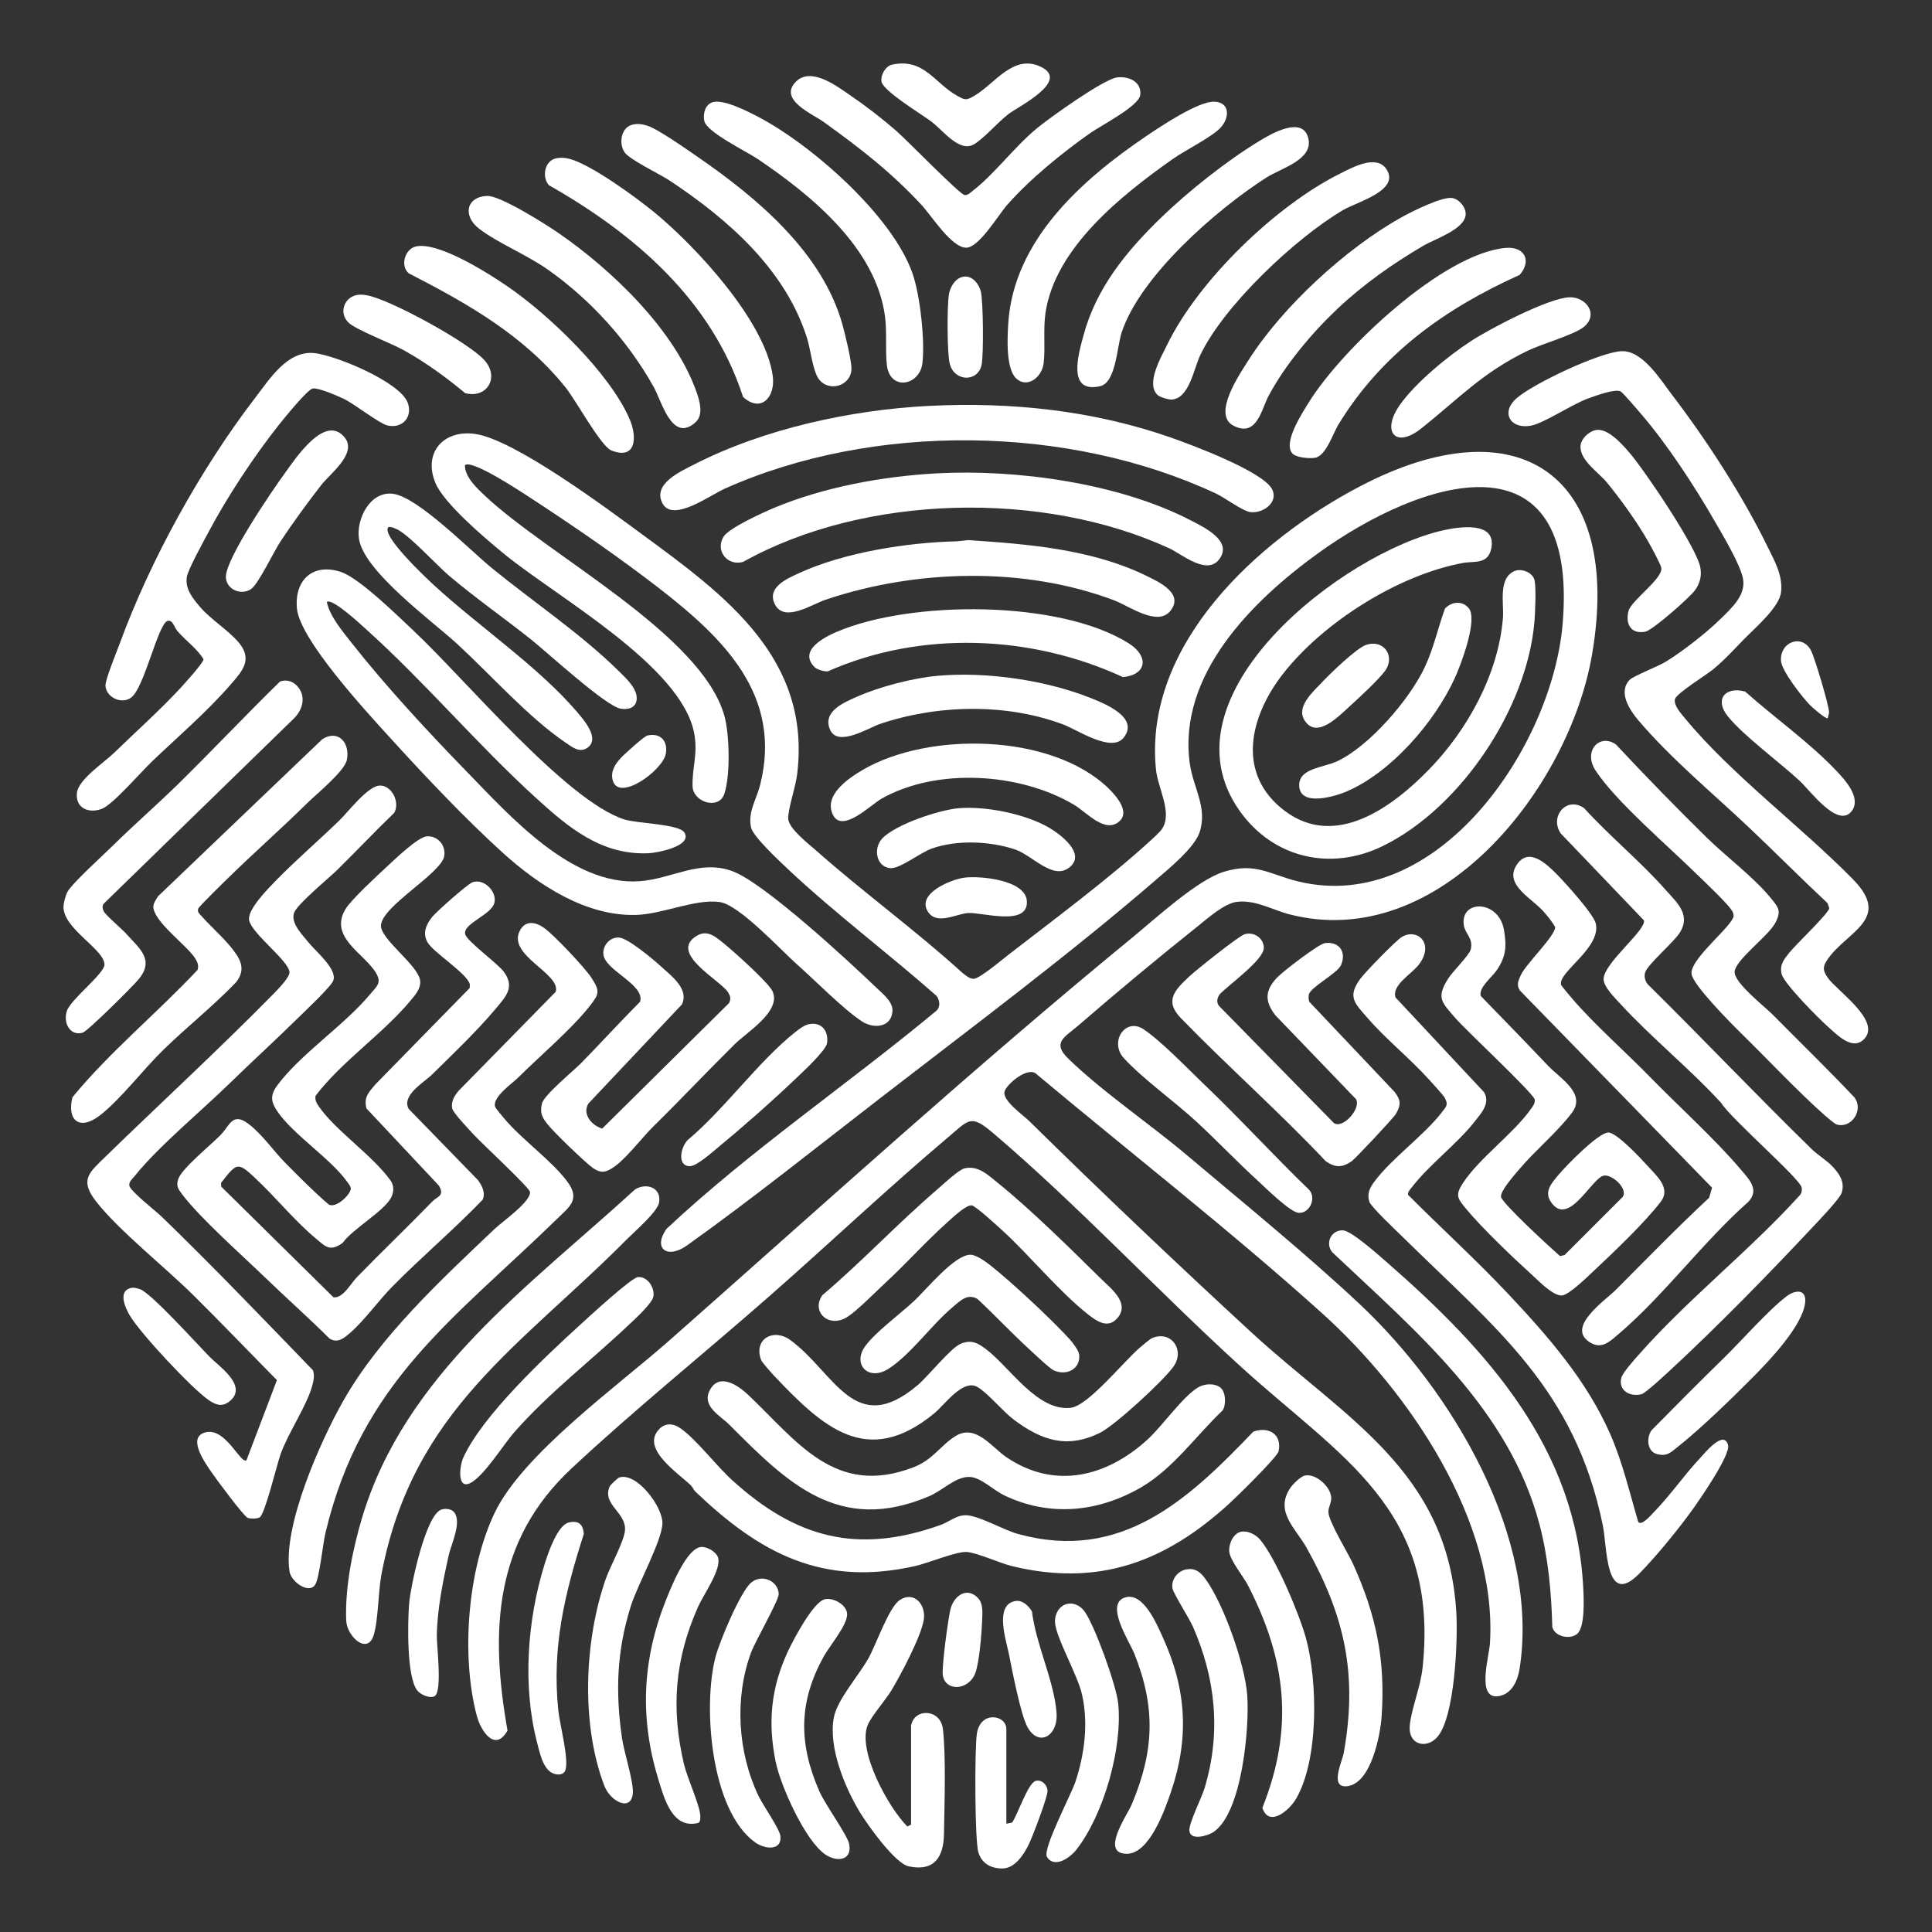 <?xml version="1.0" encoding="UTF-8"?>
<svg xmlns="http://www.w3.org/2000/svg" id="Calque_1" data-name="Calque 1" viewBox="0 0 700 700">
  <rect x="0" y="0" width="700" height="700" fill="#333333" stroke="none"/>
  <defs>
    <style>
      .cls-1 {
        fill: #fff;
      }
    </style>
  </defs>
  <path class="cls-1" d="M373.17,406.43c26.07,25.67,53.1,51.3,80.05,76.15,33.84,31.2,71.45,50.14,74.44,101.79.56,9.62-.48,38.19-7.1,45.21-4,4.23-10.41,2.48-9.78-4.36.55-6.03,3.91-13.89,4.67-21.14,6.04-57.67-29.82-76.01-66.29-109.29-29.86-27.24-58.64-58.12-89.27-84.2-8.19-6.98-8.76-4.97-16.25,1.36-22.05,18.61-43.23,38.69-64.92,57.72-23.55,20.67-48.93,41.15-71.72,62.44-27.96,26.12-29.52,58.78-23.12,94.89-4.48,7.98-9.65.31-11.17-5.48-5.72-21.85-3.26-52.79,6.44-73.24,10.13-21.38,44.6-46.05,63.04-62.32,55.53-49,110.87-99.35,168.1-146.29,8.3-6.81,23.48-20.82,33.11-23.8,11.59-3.58,16.6.99,26.99,3.5,50.5,12.24,92.07-48.79,95.79-93.44,5.88-70.49-50.89-52.78-88.82-25.33-23.63,17.11-50.75,43.92-46.27,76.07,1.21,8.69,6.55,15.98,3.52,24.94-1.87,5.55-10.97,13.01-15.56,16.97-31.19,26.96-67.03,53.71-99.81,79.05-22.85,17.66-46.97,36.96-70.35,53.63-7.06,5.04-12.5,1.18-7.38-6.05,30.46-28.52,65.32-52.07,97.43-78.72,1.87-1.38,1.67-3.81.44-5.61-17.56-15.53-36.87-29.96-53.92-46.01-2.95-2.77-12.69-11.84-13.36-15.1-1.17-5.69,1.98-10.07,3.31-15.37,8.21-32.57-13.39-53.26-36.67-71.31-13.64-10.58-29.63-21.62-44.1-31.1-3.35-2.19-23.65-15.91-26.19-13.42-.06,4.29,4.45,8.41,7.43,11.21,23.01,21.59,78.14,49.97,86.55,79.46,1.92,6.73,2.24,21.82,0,28.42-2.01,5.91-11.27,2.98-11.49-2.68-.27-6.72,2.05-11.83.54-19.49-4.83-24.46-49.9-49.22-69.13-65.04-6.58-5.41-21.56-18.06-24.62-25.53-4.45-10.86,2.87-19.25,14.28-17.72,14.3,1.91,48.14,27.22,60.93,36.61,29.74,21.82,61.23,44.83,55.84,87.03-.54,4.26-3.31,12.39-3.2,15.73.12,3.61,7.3,9.09,10.04,11.52,17.26,15.29,36.05,28.9,53.13,44.44,1.24.88,2.38,2.08,4.03,2.11,2.04.04,10.49-7.09,12.84-8.91,15.91-12.28,36.16-27.41,50.74-40.72,1.3-1.19,3.85-3.42,4.72-4.77,3.8-5.84-1.58-14.67-2.25-21.44-4.55-45.43,37.04-83.19,73.63-102.44,57.72-30.38,95.59-4.41,84.35,60.9-8.32,48.34-55.29,107.93-109.51,94.05-6.43-1.65-12.26-5.34-19.14-4.56-4.52.52-10.54,5.93-14.19,8.84-14.24,11.35-29.52,24.06-43.29,35.98-4.8,4.16-9.63,6.11-3.74,11.87,12.23,11.96,29.5,23.63,42.94,34.97,20.42,17.23,43.25,35.81,62.6,53.94,33.49,31.38,65.57,84.63,58.09,132.32-.67,4.27-2.86,9.25-7.77,9.9-7.94,1.04-3.24-14.42-2.95-19.3,2.65-44.27-29.47-91.24-60.9-119.52-33.33-30-68.88-57.69-103.26-86.45-3.12-3.39-11.4,3.86-11.77,6.39-.49,3.32,6.94,8.44,9.26,10.72Z"></path>
  <path class="cls-1" d="M92.44,426.81c-6.37-5.92-6.59-5.59-12.34,1.77l.05,1.35,40.66,40.1c3.4.5,6.32-5.03,8.4-7.17,9.01-9.28,18.38-18.21,27.39-27.5,1.88-1.93,4.61-2.01,2.42-5.79l-26.24-27.96c-1.07-4.08.81-5.82,3.19-8.68l34.21-34.96.05-1.35c-1.09-4.03-13.19-11.46-15.34-15.22-1.93-3.38-.42-6.56,1.72-9.21,1.54-1.9,12.77-11.87,14.58-12.53,4.04-1.48,8.81,3.22,7.97,7.29-.94,4.56-11.6,7.65-10.61,11.56.65,2.56,11.9,10.62,14.1,13.72,3.89,5.48.73,8.75-3.03,13.24-6.71,8-15.49,16.38-22.99,23.77-2.93,2.89-11.37,7.69-8.51,12.58l25.06,25.76c1.45,1.98,2.83,4.6,1.68,7.11-10.54,10.95-22.16,20.73-32.81,31.56-4.78,4.86-10.22,12.4-15.19,16.66-2.21,1.9-4.53,3.95-7.49,2.06-7.69-7.66-15.86-14.88-23.65-22.42s-23.49-21.46-29.76-29.88c-1.45-1.95-2.19-2.88-1.38-5.47,1.16-3.72,11.85-12.4,15.28-15.91s4.33-8.47,10.14-4.11c4.95,3.72,9.14,9.89,13.5,14.29,5.07,5.11,10.11,10.24,15.59,14.93,2.66,1.63,8.31-3.93,8.01-5.96-.21-.87-.78-1.5-1.27-2.19-6.02-8.48-19.4-16.96-25.3-25.52-2.42-3.52-2.7-5.9-.08-9.46,8.4-11.37,24.34-21.84,33.51-32.89,2.41-2.91,4.46-4.13,2.31-7.79-4.2-7.15-17.38-13.03-11.01-23.34,2.09-3.39,11.67-12.24,15.09-15.41,2.8-2.59,11.1-10.6,14.31-10.82,3.89-.26,6.89,3.18,6.31,7.06-.96,6.37-22.69,18.22-22.94,25.24-.18,5.12,13.98,14.66,14.23,20.31.12,2.69-1.8,4.84-3.42,6.79-10.11,12.2-24.87,21.95-34.53,34.64-.25,1.73.48,2.74,1.37,4.04,5.88,8.48,19.29,17.54,25.71,26.47,1.45,1.86,1.37,4.38.28,6.41-2.69,4.99-13.89,11.24-17.53,16.35-4.6,3.27-6.07,1.44-9.82-1.69-7.75-6.48-14.45-14.9-21.9-21.82Z"></path>
  <path class="cls-1" d="M149.91,228.61c18.13,16.9,55.17,61.6,76.36,68.31,4.57,1.45,19.77,1.62,21.69,4.71,3.07,4.94-9.88,7.36-12.84,7.5-17.27.86-29.37-9.47-41.31-20.37-21.16-19.33-39.84-41.58-61.19-60.79-1.81-1.63-12.42-11.54-14.21-9.83,1.16,5.21,5.52,10.38,8.81,14.57,12.46,15.84,27.82,32.41,41.9,46.88,15.7,16.14,38.13,41.43,62.58,39.69,11.72-.83,21.64-7.92,33.48-3.71,11.45,4.07,42.35,32.69,52.46,42.4,2.34,2.25,5.93,4.98,5.71,8.42-.39,5.93-6.82,6.44-11.02,3.7-6.65-4.32-16.97-14.84-23.46-20.58-6.03-5.33-21.02-21.7-28.12-22.69-8.81-1.23-20.75,4.43-30.39,4.68-18.01.47-35.19-10.75-48.04-22.38-13.71-12.41-28.75-28.34-41.25-42.1-8.35-9.19-32.41-35.22-33.48-46.51-.98-10.4,5.78-16.63,15.94-13.28,6.72,2.22,20.63,15.99,26.4,21.37Z"></path>
  <path class="cls-1" d="M632.11,231.36c-3.8,3.89-7.18,7.7-11.48,11.21-2.38,1.94-13.21,8.68-13.75,10.69-.6,2.22,2.19,5.26,3.61,6.99,16.74,20.33,42.12,39.23,60.9,58.36,14.16,14.42-2.11,18.79-9.15,28.87-1.88,2.7-1.88,4.09,0,6.79,3.28,4.7,19.4,15.5,13.24,22.12-4.24,4.56-9.91-1.51-13.25-4.46s-16.09-15.75-16.76-19.18.94-5.17,2.89-7.65c2.14-2.72,14.24-14.18,14.41-16.05l-.62-1.82c-9.57-8.95-18.81-18.27-28.32-27.28-13.4-12.69-28.28-24.91-40.27-39.02-3.06-3.6-7.44-10.16-3.07-14.64,1.32-1.36,10.24-4.82,13.08-6.56,6.1-3.74,14.67-10.43,19.78-15.45,4.08-4.01,9.51-8.82,8.1-14.96-1.24-5.43-7.38-15.62-10.37-20.81-7.27-12.62-17.06-27.56-26.51-38.56-1.15-1.34-6.62-7.78-7.44-8.16-2.09-.97-9.17,1.65-11.65,2.55-5.89,2.13-15.9,8.88-20.62,9.85-7.43,1.54-11.48-4.66-5.24-10.01s30.23-16.68,37.97-16.94c7.61-.25,14.07,10.39,18.38,16.03,12.33,16.14,25.37,36.27,34.3,54.51,2.6,5.32,5.68,10.48,5.06,16.65-.56,5.52-9.17,12.79-13.22,16.95Z"></path>
  <path class="cls-1" d="M83.5,392.23c-10.38,10.15-26.11,23.13-34.79,33.97-.76.95-2,1.92-1.87,3.31.17,1.94,9.68,9.32,11.71,11.29,18.69,18.08,36.73,36.95,54.81,55.65.68,1.84.3,3.54-.16,5.35-1.84,7.25-8.67,17.09-11.54,25.07-1.29,3.58-5.7,21.97-7.6,22.91-1.11.55-3.08.55-4.27.19-1.38-.42-11.62-14.27-13.2-16.62-2.05-3.03-8.94-12.4-2.35-14.33,7.45-2.18,12.89,11.62,15.07,10.04l11.03-29.01c-10.11-10.25-20.06-20.64-30.28-30.77-10.11-10.02-26.91-23.35-35.19-33.9-6.2-7.9-2.53-10.57,3.37-16.32,20.22-19.68,41.14-38.9,60.92-59.02,1.45-1.48,5.82-5.98,5.74-7.77-.18-4.08-13.4-13.75-14.61-18.73-.91-3.74,6.71-11.44,9.48-14.29,7.33-7.53,15.57-14.61,23.14-21.93,3.11-3,10.44-12.69,14.78-12.7s7.36,6.2,5.11,9.92c-7.01,6.77-13.71,13.85-20.65,20.69-2.91,2.87-14.65,12.5-15.62,15.56-1.2,3.78,2.91,7.73,5.14,10.54,2.62,3.29,10.56,9.73,9.11,13.89-.79,2.26-10.43,11.27-12.83,13.64-8,7.89-16.39,15.51-24.43,23.36Z"></path>
  <path class="cls-1" d="M534.12,406.58c-6.23,7.91-16.31,15.45-22.39,23.35-.6.78-1.78,1.94-1.58,2.97,12.05,12.08,24.74,23.63,36.44,36.06,14.32,15.23,28.32,31.25,36.82,50.62,4.52,10.3,6.98,21.13,10.18,31.89,1.27,1.51,4.84-2.78,5.76-3.72,5.88-6.03,10.79-13.22,16.55-19.38,1.88-2.01,8.71-10.51,10.21-4.76.95,3.64-10.86,20.62-13.64,24.4-5.12,6.98-12.49,16-18.53,22.14-12.35,12.56-11.58-9.49-13.18-17.35-10.14-49.67-38.63-71.24-72.42-104.51-2.15-2.11-11.59-10.99-12.2-12.88-.9-2.8.11-4.95,1.73-7.16,6.2-8.47,18.37-17.08,24.7-25.45,1.5-1.98,2.22-2.52.92-5.01-.5-.96-4.53-5.31-5.65-6.56-6.9-7.69-15.63-14.62-22.34-22.38-4.55-5.26-7.49-7.6-2.64-14.21,1.77-2.41,12.56-13.49,14.82-15,5.49-3.68,12.35,2.02,6.42,9.83-2.61,3.43-9.92,7.45-8.48,11.93l32.09,34.33c2.4,4.09-1.13,7.72-3.58,10.83Z"></path>
  <path class="cls-1" d="M517.75,278.81c13.97-14.35,25.14-34.58,26.79-54.91.42-5.16-1.82-14.23,4.08-16.95,2.65-1.22,6.87.53,7.41,3.4.56,3,.21,11.46-.07,14.83-2.61,31.4-26.68,67.51-54.92,81.34-18.79,9.2-39.68,4.47-51.86-12.69-29.74-41.89,37.7-93.71,73.84-101.71,5.67-1.25,19.23-3.38,17.32,6.5-1.16,6.03-6.26,4.6-10.26,5.34-23.45,4.34-50.69,21.49-65.34,40.33-11.89,15.3-17.01,36.08.72,49.48,18.49,13.99,39.19-1.5,52.29-14.96Z"></path>
  <path class="cls-1" d="M187.83,390.34c-2.22,2.21-9.41,7.11-8.46,10.6.17.62,2.6,3.44,3.27,4.25,6.4,7.7,17.36,15.35,23.01,23.07,4.62,6.31.73,8.93-3.7,13.25-37.33,36.39-70.99,58.98-84.03,113.89-.98,4.12-2.14,16.1-3.69,18.7-2.17,3.64-8.73-.92-9.32-4.68-2.59-16.41,11.24-47.36,19.46-61.86,13.27-23.39,35.53-43.93,54.9-62.35,2.68-2.55,13.36-10.01,12.73-13.4-.3-1.62-17.45-17.56-20.18-20.52-1.61-1.75-7.65-8.04-7.98-9.68-.5-2.42.76-4.49,2.24-6.31l35.26-35.95c2.05-6.65-18.01-13.28-12.87-22.37,2.1-3.71,5.8-2.85,8.74-.72,3.6,2.6,14.71,14.34,17.14,18.1,3.21,4.98,2.7,5.86-.89,10.41-6.41,8.14-18.01,17.98-25.61,25.55Z"></path>
  <path class="cls-1" d="M86.37,232.63c5.34,6.26,1.52,10.42-2.8,15.39-8.64,9.95-18.93,18.74-28.44,27.81-3.87,3.69-14.15,15.57-18.08,17.16-4.75,1.92-9.82-.1-9.17-5.75.55-4.83,9.81-10.94,13.41-14.43,7.7-7.46,16.46-15.34,23.68-23.07,1.47-1.57,8.78-9.62,8.78-10.89-2.38-3.88-6.44-6.71-9.46-10.19-1.28-1.48-1.65-4.26-3.68-3.66-3.45,1.46-8.34,24.11-13.01,27.68-3.66,2.79-9.26-.19-9.39-4.3-.07-2.15,4.19-12.55,5.26-15.45,11.09-30.22,29.34-63.19,48.93-88.71,5.39-7.01,11.74-17.3,21.52-16.28,7.74.81,30.67,10.35,33.71,17.75,2.05,4.98-1.49,9.67-7.11,8.5-3.05-.64-11.92-7.75-16.03-9.71-2.24-1.07-9.05-4.03-11.14-3.73-1.86.26-10.41,10.8-12.14,12.98-9.25,11.66-18.8,26.14-25.79,39.29-1.63,3.06-7.33,13.4-7.73,16.01-.66,4.36,2.06,7.67,4.72,10.8,3.93,4.62,10.23,8.44,13.95,12.81Z"></path>
  <path class="cls-1" d="M664.04,422.72c2.5,2.79,4.35,5.35,3.3,9.28-.58,2.2-8.64,10.55-10.84,12.89-15.86,16.92-34.4,35.89-51.4,51.61-1.71,1.58-8.9,8.26-10.33,8.64-4.22,1.11-8.54-1.4-7.32-5.95.51-1.89,4.57-6.39,6.12-8.15,17.81-20.26,40.35-37.89,58.55-58,.67-.78.81-1.73.67-2.72-.47-3.18-25.89-25.22-29.08-30.6-11.42-12.52-25.22-23.56-36.59-35.96-1.97-2.15-5.98-6.07-6.1-8.85-.25-5.75,15.41-17.79,14.62-21.43l-30.14-31.5c-4.18-6.08,2.09-13.65,8.46-9.17,9.22,10.14,20.41,19.31,29.44,29.51,4.12,4.65,9.31,9,5.28,15.52-2.24,3.62-11.74,11.53-12.62,14.53-.44,1.49,0,3.04.93,4.23,20,19.74,39.36,40.17,59.47,59.79,2.07,2.02,5.7,4.26,7.56,6.33Z"></path>
  <path class="cls-1" d="M561.02,386.26c4.18,4.41,13.76,9.91,8.55,16.87s-13.49,13.8-19.28,20.7c-1.67,1.98-6.75,7.7-6.44,9.81.34,2.32,18.3,18.8,21.37,21.46l1.64-.37,21.02-21.01c2.24-3-4.09-8.6-6.99-7.73-4.47,1.34-12.8,18.98-19.05,9.36-2.39-3.68.29-6.6,2.67-9.49,2.66-3.24,14.67-15.61,18.28-15.53,2.98.06,11.57,9.21,13.89,11.8,3.42,3.82,8.87,8.21,5.05,13.27-5.53,7.31-17.41,18.65-24.34,25.12-2.31,2.15-8.98,8.75-11.53,8.85-3.13.13-7.98-4.89-10.48-7.17-7.16-6.52-18.35-17.14-24.36-24.43-2.99-3.63-3.79-4.83-.96-9.14,6.06-9.2,18.34-17.9,24.64-26.86.73-1.03,1.52-1.98,1.37-3.37-.22-2.06-25.18-25.34-28.78-29.55-4.9-5.72-7.02-7.21-2.64-14.21,1.68-2.69,7.8-8.64,8.26-10.73.9-4.08-2.11-5.59-2.55-8.73-1.31-9.36,12.7-9.19,14.55,1.71,1.02,5.97.78,9.55-2.52,14.52-1.77,2.66-6.78,6.38-5.86,9.47,8.2,8.43,16.38,16.84,24.47,25.37Z"></path>
  <path class="cls-1" d="M251.89,540.37c-.57-.54-.86-1.48-1.55-2.16-4.46-4.4-18.28-13.24-11.55-20.36,2.31-2.45,5.19-2.14,7.79-.33,5.62,3.92,12.98,13.57,18.59,18.68,23.24,21.16,45.64,27.09,75.76,16.27,2.97-1.07,5.58-3.51,9.03-3.47,4.55.04,13.49,5.29,18.83,6.77,37.3,10.32,61.58-12.23,85.29-37.05,5.5-2,10.56.92,9.16,7.15-.46,2.05-15.08,16.38-17.77,18.83-23.17,21.2-47.39,30.35-78.82,22.73-4.37-1.06-13.01-5.02-16.59-5.13-3.79-.12-13.87,4.08-18.57,5.13-33.46,7.52-56.19-4.61-79.59-27.06Z"></path>
  <path class="cls-1" d="M336.74,147.06c29.66-1.47,59.06,1.62,87.07,11.33,7.41,2.57,34.17,12.5,37.18,19.03,2.2,4.77-3.51,8.73-8.05,8.11-2.69-.37-9.21-5.22-12.31-6.68-53.39-25.02-124.26-25.89-178.13-1.76-5.13,2.3-18.58,12.2-22.38,5.44-4.04-7.2,6.72-11.85,11.51-14.31,25.21-12.89,56.88-19.77,85.11-21.17Z"></path>
  <path class="cls-1" d="M597.75,390.13c10.38,10.64,23.74,22.68,33.05,33.7,2.94,3.48,6.74,7.2,2.71,11.56-16.49,14.58-30.7,34.09-47.35,48.21-3.15,2.67-5.98,5.38-10.19,2.71-8.66-5.48,5.63-15.12,9.51-19.01,11.17-11.19,22.18-22.55,33.76-33.32l1.07-3.66-69.6-71.42c-1.4-1.94-.56-3.69.32-5.61,1.94-4.22,12.5-14.17,12.43-17.4-1.01-1.86-2.64-3.81-4.03-5.43-4.26-4.97-14.44-9.77-10.06-16.85s10.98-.59,14.8,3.27c2.97,3.01,13.33,14.41,14.04,17.83,1.84,8.86-13.8,17.52-12.61,22.11.09.33,3.33,4.18,3.95,4.91,8.16,9.52,19.25,19.22,28.19,28.39Z"></path>
  <path class="cls-1" d="M442.22,502.79c1.9,1.52,2.1,6.12.78,8.2-9.47,9-17.87,21.01-29.22,27.7-15.61,9.19-33.36,11.07-49.97,3.08-3.87-1.86-8.39-6.42-12.35-6.64-5.12-.29-9.81,4.84-14.78,6.96-32.84,14.03-51.63-5.06-72.48-25.94-3.21-3.21-10.08-6.65-7.03-12.46,3.37-6.41,10.14-1.85,13.8,1.59,17.62,16.62,31.46,37.36,60.02,26.33,7.11-2.74,9.65-7.81,15.16-11.26,7.36-4.61,13.11,3.98,18.53,7.65,17.54,11.84,36.26,7.07,51.04-6.38,5.35-4.87,12.81-15.6,18.34-18.92,2.33-1.4,5.98-1.65,8.17.09Z"></path>
  <path class="cls-1" d="M140.72,190.99c-2.84,2.96,13.95,18.67,16.55,21.06,15.98,14.72,37.84,29.54,51.75,45.83,2.51,2.94,8.64,9.9,3.67,13.15-2.84,1.85-5.55-.47-7.93-2.08-13.03-8.79-27.11-24.59-39-35.54-9.06-8.34-33.89-26.34-35.69-38.17-1.09-7.13,3.98-17.28,12.17-16.35,9.06,1.03,28.09,20.53,36.05,27.01,14.69,11.97,32.26,23.81,45.65,37.01,2.44,2.41,6.48,6,6.74,9.6s-2.51,4.74-5.68,4.29c-5.39-.77-26.73-20.45-32.54-25.07-9.8-7.8-20.17-15.02-29.73-23.12-4.56-3.86-15.03-15.44-19.48-17.11-.85-.32-1.55-.71-2.52-.52Z"></path>
  <path class="cls-1" d="M237.03,407.81c-4.05,3.98-10.04,11.76-14.12,14.67-3.01,2.15-4.87,2.96-8.11.68-2.77-1.94-14.03-12.83-16.24-15.61-2.06-2.59-3.04-4.1-2.22-7.67.74-3.19,11.49-11.9,14.33-14.81,7.14-7.31,14.05-14.89,21.26-22.14,1.85-6.33-13.25-11.44-13.34-17.49-.05-3.11,2.41-5.86,5.61-5.76s12.5,7.92,15.3,10.49c3.75,3.44,10.21,8.11,7.58,13.74l-33.88,35.92c-2.38,3.86,1.28,8.01,5,9.07l45.97-45.49c.71-1.52.5-2.4-.3-3.76-2.54-4.36-22.16-14.43-11.23-20.7,3.73-2.14,6.68.52,9.49,2.77,3.44,2.76,16.32,14.26,17.78,17.45,3.28,7.21-9.23,14.73-13.72,19.17-9.84,9.72-19.28,19.77-29.15,29.47Z"></path>
  <path class="cls-1" d="M441.94,360.22c-.92,1.23-1.33,2.99-.25,4.25l41.61,42.43c3.29,2.27,10.01-5.41,7.99-8.68l-29.24-30.41c-3.88-5.12-3.75-8.89.63-13.59,2-2.14,15.03-12.17,17.33-12.5,5.14-.75,7.95,3.16,5.87,7.95-1.3,2.99-11.22,8.08-11.67,10.72-.14.82-.1,1.74.14,2.54l30.98,32.73c2.25,3.02,2.32,4.58.45,7.92-.76,1.35-14.76,16.3-16.05,17.16-3.53,2.36-5.82,2.39-9.38,0-16.84-17.88-35.45-34.29-52.5-51.86-6.16-6.35-2.05-10.31,3.16-15.19,2.45-2.29,17.94-14.68,20.04-15.24,3.33-.89,6.78,1.43,6.86,4.92.1,4.34-12.7,13.42-15.95,16.84Z"></path>
  <path class="cls-1" d="M111.24,291.06c-9.26,9.13-19.07,17.76-28.37,26.85-1.5,1.46-10.87,10.58-11.07,11.36-.15.57-.11,1.06.24,1.55,3.47,4.09,8.2,8.16,11.53,12.23s5.85,7.95,1.96,12.84c-8.3,8.65-17.77,16.14-26.34,24.48-7.18,6.99-15.6,18.05-23,23.76s-12.02,1.79-9.94-6.58c13.68-16.64,30.62-30.43,45.35-46.16.49-1.66-.08-2.88-.93-4.23-2.85-4.51-15.22-13.43-15.11-18.71.03-1.27,1.06-2.59,1.66-3.68l59.58-56.97c5.82-3.64,10.13,1.43,8.87,7.55-.85,4.12-11.09,12.41-14.44,15.71Z"></path>
  <path class="cls-1" d="M227.59,448.56c-38.87,39.25-77.99,62.09-89.37,121.78-1.21,6.36-1.15,16.96-2.87,22.24-2.31,7.09-9.69.33-9.92-5.5-.46-11.78,2.3-25.51,5.65-36.81,15.52-52.3,60.65-84.25,98.97-119.28,4.06-2.58,9.63-.79,8.76,4.67-.53,3.33-8.7,10.36-11.21,12.9Z"></path>
  <path class="cls-1" d="M339.45,171.5c28.85-1.55,65.78,3.54,91.68,16.89,4.97,2.56,15.86,7.62,10.51,14.38-4.54,5.73-13.48-2.03-18.02-4.12-45.66-21.02-110.28-19.69-154.35,4.92-5.61,1.68-10.3-4.01-7.09-9.15,1.96-3.13,14.18-8.68,18.11-10.33,18.08-7.61,39.59-11.53,59.17-12.58Z"></path>
  <path class="cls-1" d="M280.3,498.28c-.8-.84-4.19-4.71-4.46-5.37-3.04-7.48,4.23-12.02,10.64-7.29,15.94,11.74,23.15,35.59,45.98,16.27,3.84-3.25,11.91-13.4,15.52-14.97,4-1.74,6.44-.25,9.51,2.1,8.45,6.49,18.49,22.46,30.47,21.05,6.38-.75,19.4-17.06,24.99-21.76,1.02-.86,3.61-3.14,4.59-3.54,6.8-2.77,11.91,4.32,7.63,10.37-3.61,5.12-21.23,21.37-26.76,24.06-11.89,5.79-21.05,2.67-31.05-4.8-4.08-3.05-9.32-9.57-13.21-11.86-5.24-3.08-11.89,6.45-15.62,9.52-24.39,20.07-40.44,5-58.26-13.8Z"></path>
  <path class="cls-1" d="M642.39,367.73c9.83,9.93,19.86,19.68,29.46,29.83,3.54,4.54-1.01,11.48-6.41,9.85-.72-.22-3.43-2.54-4.23-3.24-9.48-8.36-21.04-20.66-30.44-29.87-3.53-3.46-17.51-17.52-17.9-21.47-.48-4.89,11.62-14.69,14.52-19.34.78-1.24.98-1.55.42-3.01-.88-2.29-10.76-11.49-13.24-13.93-10.01-9.85-29.24-26.3-36.48-37.39-4.62-7.07,1.51-13.56,7.38-9.44,10.8,11.55,21.84,22.9,33.13,33.96,6.78,6.64,16.92,14.28,22.69,21.35,2.96,3.62,4.36,4.84,1.9,9.41-2.62,4.88-14.6,13.46-14.7,17.74-.09,4,10.87,12.48,13.89,15.53Z"></path>
  <path class="cls-1" d="M107.34,248.24c3.72,3.56,2.56,8.63-.77,11.99l-69.01,67.21c-.58.93-.44,1.74,0,2.69.66,1.42,6.51,6.35,8.13,8.15,4.8,5.35,10.29,9.33,4.73,16.31-2.02,2.54-18.63,19.02-20.45,19.56-4.65,1.37-7.15-3.63-5.75-7.85s13.64-13.56,13.63-16.81c-.01-5.56-15.02-12.97-14.85-21.02.03-1.35.8-4.18,1.46-5.37,1.77-3.19,13.06-13.37,16.46-16.74,7.69-7.6,16-14.8,23.7-22.36,12.41-12.19,24.44-24.96,36.82-37.06,2.1-.8,4.28-.25,5.89,1.29Z"></path>
  <path class="cls-1" d="M288.37,29.6c5.61-5.62,15.18,1.87,19.91,5.09,5.66,3.85,11.25,8.22,16.43,12.7,3.51,3.03,23.09,23.13,24.79,23.29,1.29.06,2.05-.85,2.95-1.55,7.8-6,15.14-15.99,23.34-22.73,4.62-3.8,24.24-17.86,29.06-18.37,4.09-.43,8.85,1.54,8.28,6.39-.47,4.03-14.4,11.17-18.02,13.72-10.26,7.23-21.87,16.65-30.17,26.07-3.27,3.71-10.22,15.54-14.87,15.53-5.35-.01-12.53-11.55-16.22-15.53-11.16-12.01-22.36-20.62-35.58-30.14-3.78-2.72-16.39-7.96-9.9-14.47Z"></path>
  <path class="cls-1" d="M571.41,592.01c-2.5,2.07-7.99,1.12-8.98-2.48-.32-12.41-1.43-24.82-4.55-36.84-10.95-42.13-45.02-70.45-75.2-99-2.68-3.33-.29-8.14,3.92-7.91,3.07.16,13.11,9.14,16.01,11.67,36.17,31.62,68.54,67.12,71.04,118.11.18,3.77.68,14.04-2.25,16.46Z"></path>
  <path class="cls-1" d="M346.68,196.13l4.06-.44c21.53,1.42,44.67,3.25,64.39,12.83,4.73,2.3,13.85,6.44,9.02,12.69-4.66,6.04-14.91-1.61-20.63-3.76-32.59-12.24-71.68-11.17-104.37-.17-4.94,1.66-14.87,8.34-18.33,1.79-3.27-6.2,4.35-9.42,8.72-11.43,16.3-7.5,39.25-11.11,57.12-11.51Z"></path>
  <path class="cls-1" d="M330.12,625.13c1.26-6.35,10.65-6.02,11.51,1.34,1.16,9.86.56,27.48.39,37.96-.14,8.33-3.39,13.74-12.76,11.79-4.99-1.04-14.86-14.94-17.69-19.58-5.52-9.08-11.55-23.75-9.43-34.47,1.28-6.47,9.06-15.14,12.53-21.37,2.85-5.12,7.43-18.6,11.41-21.13,5.18-3.29,9.51,1.75,8.61,7.27-1,6.08-8.34,19.94-11.74,25.56-2.16,3.56-7.2,9.26-8.54,12.47-3.89,9.32,7.51,30,14.34,36.81l1.35-.69v-35.98Z"></path>
  <path class="cls-1" d="M258.22,37.02c3.87-1.15,12.44,3.2,16.22,5.17,19.47,10.13,48.91,35.91,56.21,56.96,2.72,7.86,4.53,24.25,3.55,32.45s-11.79,10.15-12.87.66c-.62-5.45.08-11.9-.68-17.64-3.32-24.83-26.62-43.82-46.05-56.97-4.09-2.77-18.48-9.7-19.41-13.78-.59-2.59.29-6.03,3.04-6.84Z"></path>
  <path class="cls-1" d="M349.54,423.3c4.96-1.11,8.53,2.52,12.01,5.31,11.51,9.23,26.51,23.99,37.24,34.59,3.7,3.65,10.73,8.86,6.11,14.32-3.48,4.1-7.59,1.15-10.84-1.42-10.31-8.15-20.84-21.06-30.79-30.2-1.68-1.54-9.87-9.03-11.19-9.18-2.01-.22-6.7,4.23-8.44,5.78-7.94,7.06-15.18,15.22-22.98,22.42-3.54,3.27-9.95,9.84-13.57,12.18-6.75,4.37-13.33-1.8-9.14-7.82,14.35-12.17,27.37-26.09,41.63-38.32,2.13-1.83,7.74-7.16,9.96-7.66Z"></path>
  <path class="cls-1" d="M229.14,45.17c2-.46,3.51-.2,5.42.38,3.73,1.13,14.58,8.78,18.39,11.41,21.44,14.78,45.16,34.66,52.34,60.85.91,3.31,3.26,12.89,3.21,15.83-.12,6.18-8.15,8.64-11.84,3.7-2.16-2.89-3-10.86-4.23-14.76-7.85-24.98-28.71-43.17-49.88-57.2-3.58-2.37-14.35-7.47-16.24-10.18-2.19-3.15-1.34-9.07,2.84-10.02Z"></path>
  <path class="cls-1" d="M368.21,137.14c-3.81-3.54-3.22-14.76-2.91-19.81,1.86-30.18,26.57-52.15,49.96-67.98,5.17-3.5,19-12.77,24.77-12.51s5.51,6.02,2.06,9.57c-3.26,3.36-12.71,8.06-17.22,11.23-18.33,12.94-42.48,32-46.05,55.61-.9,5.96-.02,12.53-.68,18.33-.58,5.1-5.95,9.26-9.94,5.56Z"></path>
  <path class="cls-1" d="M420.32,79.2c10.11-9.84,24.28-21.07,36.35-28.35,4.07-2.45,15.49-9.08,17.39-.59,1.71,7.66-9.92,10.67-15.36,14.16-17.91,11.48-45.58,35.56-52.33,56.1-1.66,5.06-2.03,18.08-7.73,19.39-12.18,2.81-7.87-11.72-6.09-18.33,4.6-17.11,15.36-30.3,27.78-42.39Z"></path>
  <path class="cls-1" d="M201.4,57.39c1.67-.38,3.31-.26,4.95.17,7.84,2.06,24.11,13.95,30.74,19.38,14.97,12.28,40.38,39.66,42.91,59.44.96,7.54-4.33,13.35-10.78,7.43-11.33-35.06-39.35-59.11-70.35-76.71-2.62-2.98-1.58-8.77,2.53-9.72Z"></path>
  <path class="cls-1" d="M295.14,241.71c-6.05-6.08,3.74-10.95,8.14-12.83,26.77-11.41,80.59-11.55,105.65,4.19,7.36,4.62,6.75,11.35-2.03,12.27-33.19-15.34-73.3-17-106.97-2.1-1.32.13-3.93-.66-4.8-1.53Z"></path>
  <path class="cls-1" d="M176.41,70.98c4.75-.25,21.48,10.37,26.08,13.55,19.21,13.26,42.18,35.22,49.97,57.79,1.1,3.19,2.47,8.02-.45,10.67-8.46,7.67-12.24-7.53-15.12-12.7-9.26-16.6-22.7-31.5-38.18-42.46-7.73-5.48-18.11-9.64-25.06-14.91-6.03-4.58-4.85-11.54,2.76-11.94Z"></path>
  <path class="cls-1" d="M484.63,111.84c-9.24,8.7-19.01,20.36-25,31.59-2.57,4.83-4.26,15.22-12.73,10.8-7.8-4.06,2.26-18.68,5.38-23.61,12.31-19.46,35.25-40.52,55.29-51.77,3.69-2.07,15.11-7.84,18.74-7.08,2.56.53,4.95,3.53,4.72,6.11-.48,5.27-11.27,8.76-15.34,11.15-11.12,6.55-21.64,13.94-31.06,22.8Z"></path>
  <path class="cls-1" d="M419.6,143.26c-4.72-3.95,1.05-13.78,3.29-18.38,11.41-23.41,39.41-50.43,62.68-62,4.48-2.23,13.1-7.05,16.74-1.61,5.17,7.71-10.68,11.9-15.72,14.86-17.19,10.13-43.16,34.53-51.75,52.61-2.31,4.86-3.98,15.79-10.43,16.03-1.11.04-4-.83-4.82-1.52Z"></path>
  <path class="cls-1" d="M468.29,164.33c-3.61-3.86,3.59-14.77,5.9-18.51,11.76-19.11,48.55-54.02,71.37-56,6.79-.59,9.55,4.66,5.02,9.79-27.01,12.16-50.07,28.62-65.67,54.25-1.94,3.18-4.44,11.21-8.35,11.98-1.96.39-6.86-.01-8.27-1.51Z"></path>
  <path class="cls-1" d="M472.68,534.64c4-.99,9.77,4.22,9.66,8.31-.05,1.61-1.03,3.23-1.04,4.79-.02,3.47,7.14,14.9,9.03,19.11,8.3,18.45,11.63,34.45,10.27,54.92-.46,6.95-3.85,24.57-12.6,25.42-6.4.62-1.69-8.97-1.14-12.06,5.1-28.41.4-49.61-13.47-74.36-3.99-7.12-11.7-13.11-5.84-21.74.91-1.34,3.66-4.03,5.14-4.39Z"></path>
  <path class="cls-1" d="M150.67,89.3c8.13-1.85,26.33,9.73,33.28,14.51,14.94,10.26,36.89,31.26,44.16,48.01,2.79,6.44,2.48,14.99-6.61,11.38-3.77-1.49-12.83-18.14-16.54-22.77-15.16-18.93-35.62-30.49-56.84-41.39-3.25-2.7-1.4-8.84,2.55-9.74Z"></path>
  <path class="cls-1" d="M401.58,285.59c2.76,2.66,7.94,8.49,3.97,12-5.19,4.58-11.82-3.28-16.38-5.99-19.5-11.61-49.61-13.55-69.66-2.29-4.19,2.35-14.81,13.28-17.97,5.37-2.75-6.88,5.9-12.72,11.04-15.73,23.88-13.97,68.35-13.26,89,6.63Z"></path>
  <path class="cls-1" d="M224.4,535.31c6.32-1.92,15.6,10.43,15.61,16.5s-9.03,22.47-11.37,29.86c-5.18,16.33-5.72,31.21-3.27,48.12.74,5.09,4.19,15.71,3.93,19.75-.45,7.08-8.1,3.28-10.32-2.48-8.57-22.33-7.29-52.88.57-75.18,1.58-4.48,6.67-13.57,6.9-17.51.38-6.53-8.36-9.19-5.57-15.77.23-.55,2.89-3.09,3.51-3.28Z"></path>
  <path class="cls-1" d="M340.13,244.82c17.55-1.48,38.72,1.6,55.1,8.1,5.36,2.13,17.6,7.13,11.9,14.34-4.44,5.62-16.82-2.89-22.05-4.83-20.66-7.69-45.36-7.15-66.14-.17-4.34,1.46-15.49,8.63-18.24,2.03-2.73-6.55,5.05-9.76,9.8-11.86,8.36-3.69,20.52-6.85,29.62-7.61Z"></path>
  <path class="cls-1" d="M449.67,554.98c2.46-.5,5.38,1.05,6.95,2.93,5.66,6.76,14.17,26.9,16.56,35.65,4.24,15.51,4.7,43.98-3.59,58.17-2.5,4.27-9.82,10.49-12.21,3.29,11.49-28.78,8.72-53.48-5.15-80.49-1.69-3.3-6.38-8.94-6.82-12.17-.37-2.71,1.33-6.79,4.26-7.39Z"></path>
  <path class="cls-1" d="M351.55,454.61c2.1-.03,5.61,2.53,7.31,3.87,7.81,6.17,22.05,19.46,28.76,26.81.99,1.08,3.25,4.1,3.39,5.49.52,5.25-4.5,7.8-9.18,5.76-1.41-.61-7.42-6.31-9.09-7.85-6.31-5.82-12.28-12.16-18.55-18.03-3.73-2.22-6.44.78-9.18,3.08-7.39,6.2-15.21,17.22-23.16,22.24-7.28,4.59-13.19-1.73-8.3-8.33,3.87-5.21,12.59-11.57,17.62-16.26,4.53-4.22,14.56-16.69,20.39-16.77Z"></path>
  <path class="cls-1" d="M430.07,568.58c3.02-.45,4.83,1,6.54,3.31,6.71,9.05,14.48,31.11,15.29,42.36.83,11.63-1.83,42.56-12.25,49.54-2.02,1.35-8.46,3.31-8.72-.58-.17-2.65,4.48-11.9,5.56-15.49,5.98-19.91,3.98-39.67-4.33-58.47-1.3-2.93-7.06-11.99-7.34-13.72-.55-3.37,1.95-6.46,5.24-6.95Z"></path>
  <path class="cls-1" d="M298.82,579.44c3.26-.72,8.13,2.16,8.12,5.51-.02,3.95-6.33,11.34-8.47,15.2-9.19,16.55-9.16,31.59-1.6,48.87,2.1,4.81,10.15,15.85,10.79,19.05,1.21,6-4.33,6.74-8.6,3.87-7.32-4.93-16.22-24.87-18-33.53-2.92-14.23-1.77-26.68,4.31-39.85,1.93-4.19,9.25-18.17,13.46-19.1Z"></path>
  <path class="cls-1" d="M272.16,573.41c3.91-3.32,9.92-.53,9.98,4.18.03,2.26-8.54,17.14-10.04,21.22-6.06,16.47-4.81,36.17,2.74,51.92,1.53,3.19,7.67,12.02,7.92,14.52.54,5.47-5.68,4.76-9.13,2.3-16.21-11.56-19.06-49.66-14.35-67.35,1.45-5.46,8.94-23.46,12.87-26.79Z"></path>
  <path class="cls-1" d="M254.13,560.49c2.1-.11,5.39,1.76,6.03,3.85,1.32,4.27-5.3,13.45-7.27,17.9-8.41,18.97-9.83,36.71-5.08,56.93,1.13,4.83,5.77,15,5.91,18.57.04.9.13,2.17-.67,2.73-9.37,2.42-12.33-8.69-14.43-15.48-6.89-22.3-5.98-43.36,2.57-64.99,1.86-4.7,7.59-19.23,12.94-19.51Z"></path>
  <path class="cls-1" d="M407.71,578.77c6.55-1.98,11.44,9.73,13.63,14.55,8.61,18.91,9.6,36.53,2.81,56.26-2.25,6.53-7.77,22.13-15.92,22.08-9.72-.07.13-13.89,1.82-17.9,8.17-19.38,8.75-35.16.88-54.75-1.76-4.37-10.82-17.95-3.22-20.25Z"></path>
  <path class="cls-1" d="M387.97,580.99c1.98.06,3.82,1.27,4.96,2.83,3.74,5.14,11.52,26.82,12.2,33.25,1.68,16.07-5.18,40.4-15.18,53.16-2.28,2.9-7.94,6.87-10.61,2.57-1.73-2.79,8.79-22.62,10.33-27.29,3.3-10.03,4.72-21.18,2.36-31.58-1.65-7.26-9.51-20.62-9.78-26.23-.16-3.35,2.08-6.8,5.73-6.7Z"></path>
  <path class="cls-1" d="M578.2,155.81c4.33-.83,9.65,5.24,12.32,8.38,5.48,6.43,24.41,34.38,25.57,41.56.48,2.98-.15,5.53-1.87,7.99-1.8,2.59-15.43,14.61-18.09,15.13-5.17,1.01-7.32-2.76-6.09-7.5,1-3.85,12.49-11.69,11.89-15.62-.2-1.28-3.82-7.9-4.75-9.53-3.93-6.91-10-15.39-15.08-21.53-2.99-3.61-9.48-7.74-9.47-12.83,0-2.75,2.98-5.55,5.57-6.05Z"></path>
  <path class="cls-1" d="M532.17,220.37c3.38,4.13-2.9,20.61-5.1,25.39-7.27,15.83-22.87,33.94-39.02,40.95-4.13,1.79-16.68,5.64-17.3-1.68-.58-6.75,8.72-6.81,13.84-9.26,11.71-5.59,26.17-22.39,31.65-34.08,3.2-6.82,4.74-14.15,7.3-21.19,2.43-2.58,6.31-2.95,8.62-.13Z"></path>
  <path class="cls-1" d="M568.66,107.71c5.89-.19,10.68,6.03,5.32,10.64-3.3,2.84-15.44,6.29-20.42,8.7-16.68,8.05-25.06,17.46-38.77,28.3-9.18,7.26-14.32,1.07-7.73-8.44,5.68-8.2,17.66-17.99,26.04-23.42,6.88-4.46,28-15.54,35.56-15.78Z"></path>
  <path class="cls-1" d="M455.54,427.63c-7.47-6.83-14.48-14.23-21.92-21.11-7.91-7.32-19.44-15.52-26.38-23.08-5.48-5.96.52-14.92,7.1-10.52,6.52,4.37,16.27,14.57,22.33,20.35,12.81,12.23,24.77,25.4,37.52,37.69,2.92,2.9.46,8.72-3.66,8.48-3.08-.18-12.2-9.27-14.99-11.81Z"></path>
  <path class="cls-1" d="M231.12,462.72c3.42-.31,6.05,3.64,5.64,6.89-.33,2.55-6.62,8.21-8.77,10.25-13.75,13.05-29.06,24.73-41.62,39.02-4.07,4.63-11.13,16.16-16.09,18.52-4.68,2.23-3.84-6.11-2.42-9.26,6.92-15.33,29.82-36.72,42.52-48.3,2.98-2.72,18.36-16.9,20.74-17.12Z"></path>
  <path class="cls-1" d="M206.15,551.61c3.5-.78,5.09.65,5.38,4.16-6.93,21.62-11.62,40.92-9.25,63.92.51,4.98,3.92,17.73,2.59,21.62-.72,2.12-3.36,1.82-4.86,1.04-3.36-1.75-4.48-7.41-5.39-10.89-5.37-20.5-3.58-44.75,2.75-64.89,1.21-3.86,4.6-14.03,8.78-14.96Z"></path>
  <path class="cls-1" d="M319.54,303.92c4.78-5.23,20.85-10.51,27.84-11.09,9.85-.82,24.25,2.07,32.81,7.11,4.11,2.42,13.32,9.34,7.4,14.24-6.06,5.01-13.41-4.29-19.9-6.44-9.08-3.01-21.07-3.5-30.1-.29-4.31,1.54-11.72,7.54-15.19,7.09-5.09-.66-5.94-7.24-2.86-10.61Z"></path>
  <path class="cls-1" d="M323.16,23.44c11.54-2.58,15.5,6.75,23.65,11.27,3.02,1.68,3.33,1.69,6.4-.12,7.15-4.21,13.93-15.05,23.76-10.46,11.06,5.16-7.96,14.41-11.62,17.22s-9.31,9.27-12.66,11.05c-5.24,2.78-11.11-5.24-15.21-8.33-3.57-2.69-17.43-11.02-18.09-14.49-.43-2.25,1.42-5.62,3.76-6.14Z"></path>
  <path class="cls-1" d="M624.62,491.99c6.41-6.25,16.23-17.46,22.73-22.34,3.35-2.51,7.33-2.55,6.66,2.55-1.09,8.25-12.61,20.42-18.46,26.34-7.73,7.82-19.29,19.07-27.77,25.76-2.55,2.01-3.71,3.41-7.28,2.59-3.73-.86-4.06-5.91-2.14-8.65,8.68-8.82,17.41-17.61,26.27-26.25Z"></path>
  <path class="cls-1" d="M124.96,158.6c4.49,5.75-5.43,13.1-8.57,17.13-4.89,6.3-10.4,13.83-14.78,20.47-2.4,3.64-8.01,15.42-10.6,17.19-3.74,2.55-9.14.11-9.17-4.4-.03-6.62,16.75-31.22,21.41-37.61,3.62-4.98,14.61-21.86,21.7-12.77Z"></path>
  <path class="cls-1" d="M364.62,660.77l2.08-.42c2.01-2.83,5.75-14.33,8.55-15.1,2.21-.61,4.24,1.52,4.29,3.61.06,2.25-5.36,16.39-6.68,19.16-1.82,3.8-5.12,9.06-9.85,8.97-4.04-.07-7.21-1.79-8.5-5.74-1.36-4.15-1.42-38.04-.55-43.25,1.38-8.31,10.66-6.66,10.66-1.52v34.28Z"></path>
  <path class="cls-1" d="M129.03,106.94c1.33-.3,2.44-.19,3.75.02,8.18,1.3,37.9,17.52,43.1,23.96,5.11,6.33.17,13.6-7.39,11.49-7-5.83-14.36-11.16-22.34-15.59-4.44-2.47-17.15-7.31-19.87-9.93-3.55-3.41-1.69-8.93,2.75-9.94Z"></path>
  <path class="cls-1" d="M293.43,371.02c4.45-.68,6.84,2.74,6.22,6.95-.39,2.69-9,10.61-11.46,12.96-8.78,8.36-19.41,17.72-28.78,25.43-2.05,1.69-7.15,6.2-9.47,6.18-4.82-.04-3.25-7.16-.68-9.57,13.34-11.2,25.53-28.43,38.9-39.03,1.47-1.16,3.37-2.63,5.25-2.92Z"></path>
  <path class="cls-1" d="M670.83,293.98c-5,6.21-15.02-7.58-18.73-11.02-7.28-6.75-20.3-16.3-26.06-23.41-5.02-6.2-.87-10.95,6.26-8.99,10.74,9.58,23.49,18.56,33.33,29,3.08,3.27,8.93,9.78,5.19,14.42Z"></path>
  <path class="cls-1" d="M164.22,547.58c3.5,3.29-.75,11.91-1.66,15.97-2.06,9.24-4.14,19.48-4.29,28.96-.06,3.89,2.03,20.22-.74,22-1.6,1.03-5.05-.43-6.31-1.97-3.94-4.82-3.52-24.87-2.99-31.45.51-6.26,5.83-31.49,11.43-34.03,1.3-.59,3.51-.46,4.55.52Z"></path>
  <path class="cls-1" d="M47.18,466.72c1.23-.36,2.3.01,3.46.35,3.89,1.14,21.12,20.29,25.46,24.68,3.3,3.33,13.45,10.18,7.48,15.62-2.83,2.57-5.25,1.8-8.03-.13-6.14-4.27-24.6-24.03-28.46-30.5-1.54-2.58-4.48-8.68.08-10.02Z"></path>
  <path class="cls-1" d="M367.82,580.09c2.61-.48,4.87,1.73,6.09,3.81,1.42,11.88,7.95,24.89,8.89,36.56.69,8.68-6.61,12.65-10.58,5.19-2.48-4.66-5.52-20.57-6.71-26.53-1.01-5-5.26-17.64,2.32-19.03Z"></path>
  <path class="cls-1" d="M479.24,246.93c2.8-2.98,12.23-12.02,15.56-13.21,6.45-2.31,10.81,3.89,7.14,9.2-2.09,3.02-9.78,10.15-12.84,12.91-3.95,3.56-12.13,12.3-16.52,5.03-3.01-4.98,3.4-10.44,6.67-13.92Z"></path>
  <path class="cls-1" d="M336.41,330.63c-4.85-6.7,8.1-12.02,13.04-12.64,5.6-.71,22.1.74,22.6,8.48.61,9.39-16.27,3.98-21.33,4.34-4.22.3-11.04,4.33-14.31-.18Z"></path>
  <path class="cls-1" d="M349.5,100.21c2.99-.17,5.18,2.7,5.86,5.36.9,3.52,1.05,22.85.31,26.53-1.29,6.42-9.84,6.34-11.56-.31-.98-3.81-.99-21.03-.3-25.17.47-2.82,2.54-6.24,5.69-6.41Z"></path>
  <path class="cls-1" d="M354.23,578.87c2.1,2.1,1.72,5.47,1.62,8.28-.17,4.47-1.01,15.36-2.53,19.18-2.48,6.26-10.91,6.62-11.74.51-.39-2.85,2-21.22,2.93-24.28,1.4-4.58,5.84-7.57,9.71-3.69Z"></path>
  <path class="cls-1" d="M662.24,260.22c-.63.49-5.71-3.99-6.44-4.73-2.75-2.82-10.24-12.37-10.51-15.98-.52-7.04,7.87-10.09,11.01-3.53,1.28,2.66,6.33,19.43,6.39,22,.02.81-.38,1.47-.45,2.24Z"></path>
  <path class="cls-1" d="M224.84,274.73c1.2-1.34,8.51-7.96,9.71-8.24,4.76-1.1,7.56,2.06,6.67,6.67-1.16,6.04-16.92,17.44-19.19,9.67-.93-3.19.79-5.86,2.8-8.1Z"></path>
</svg>
